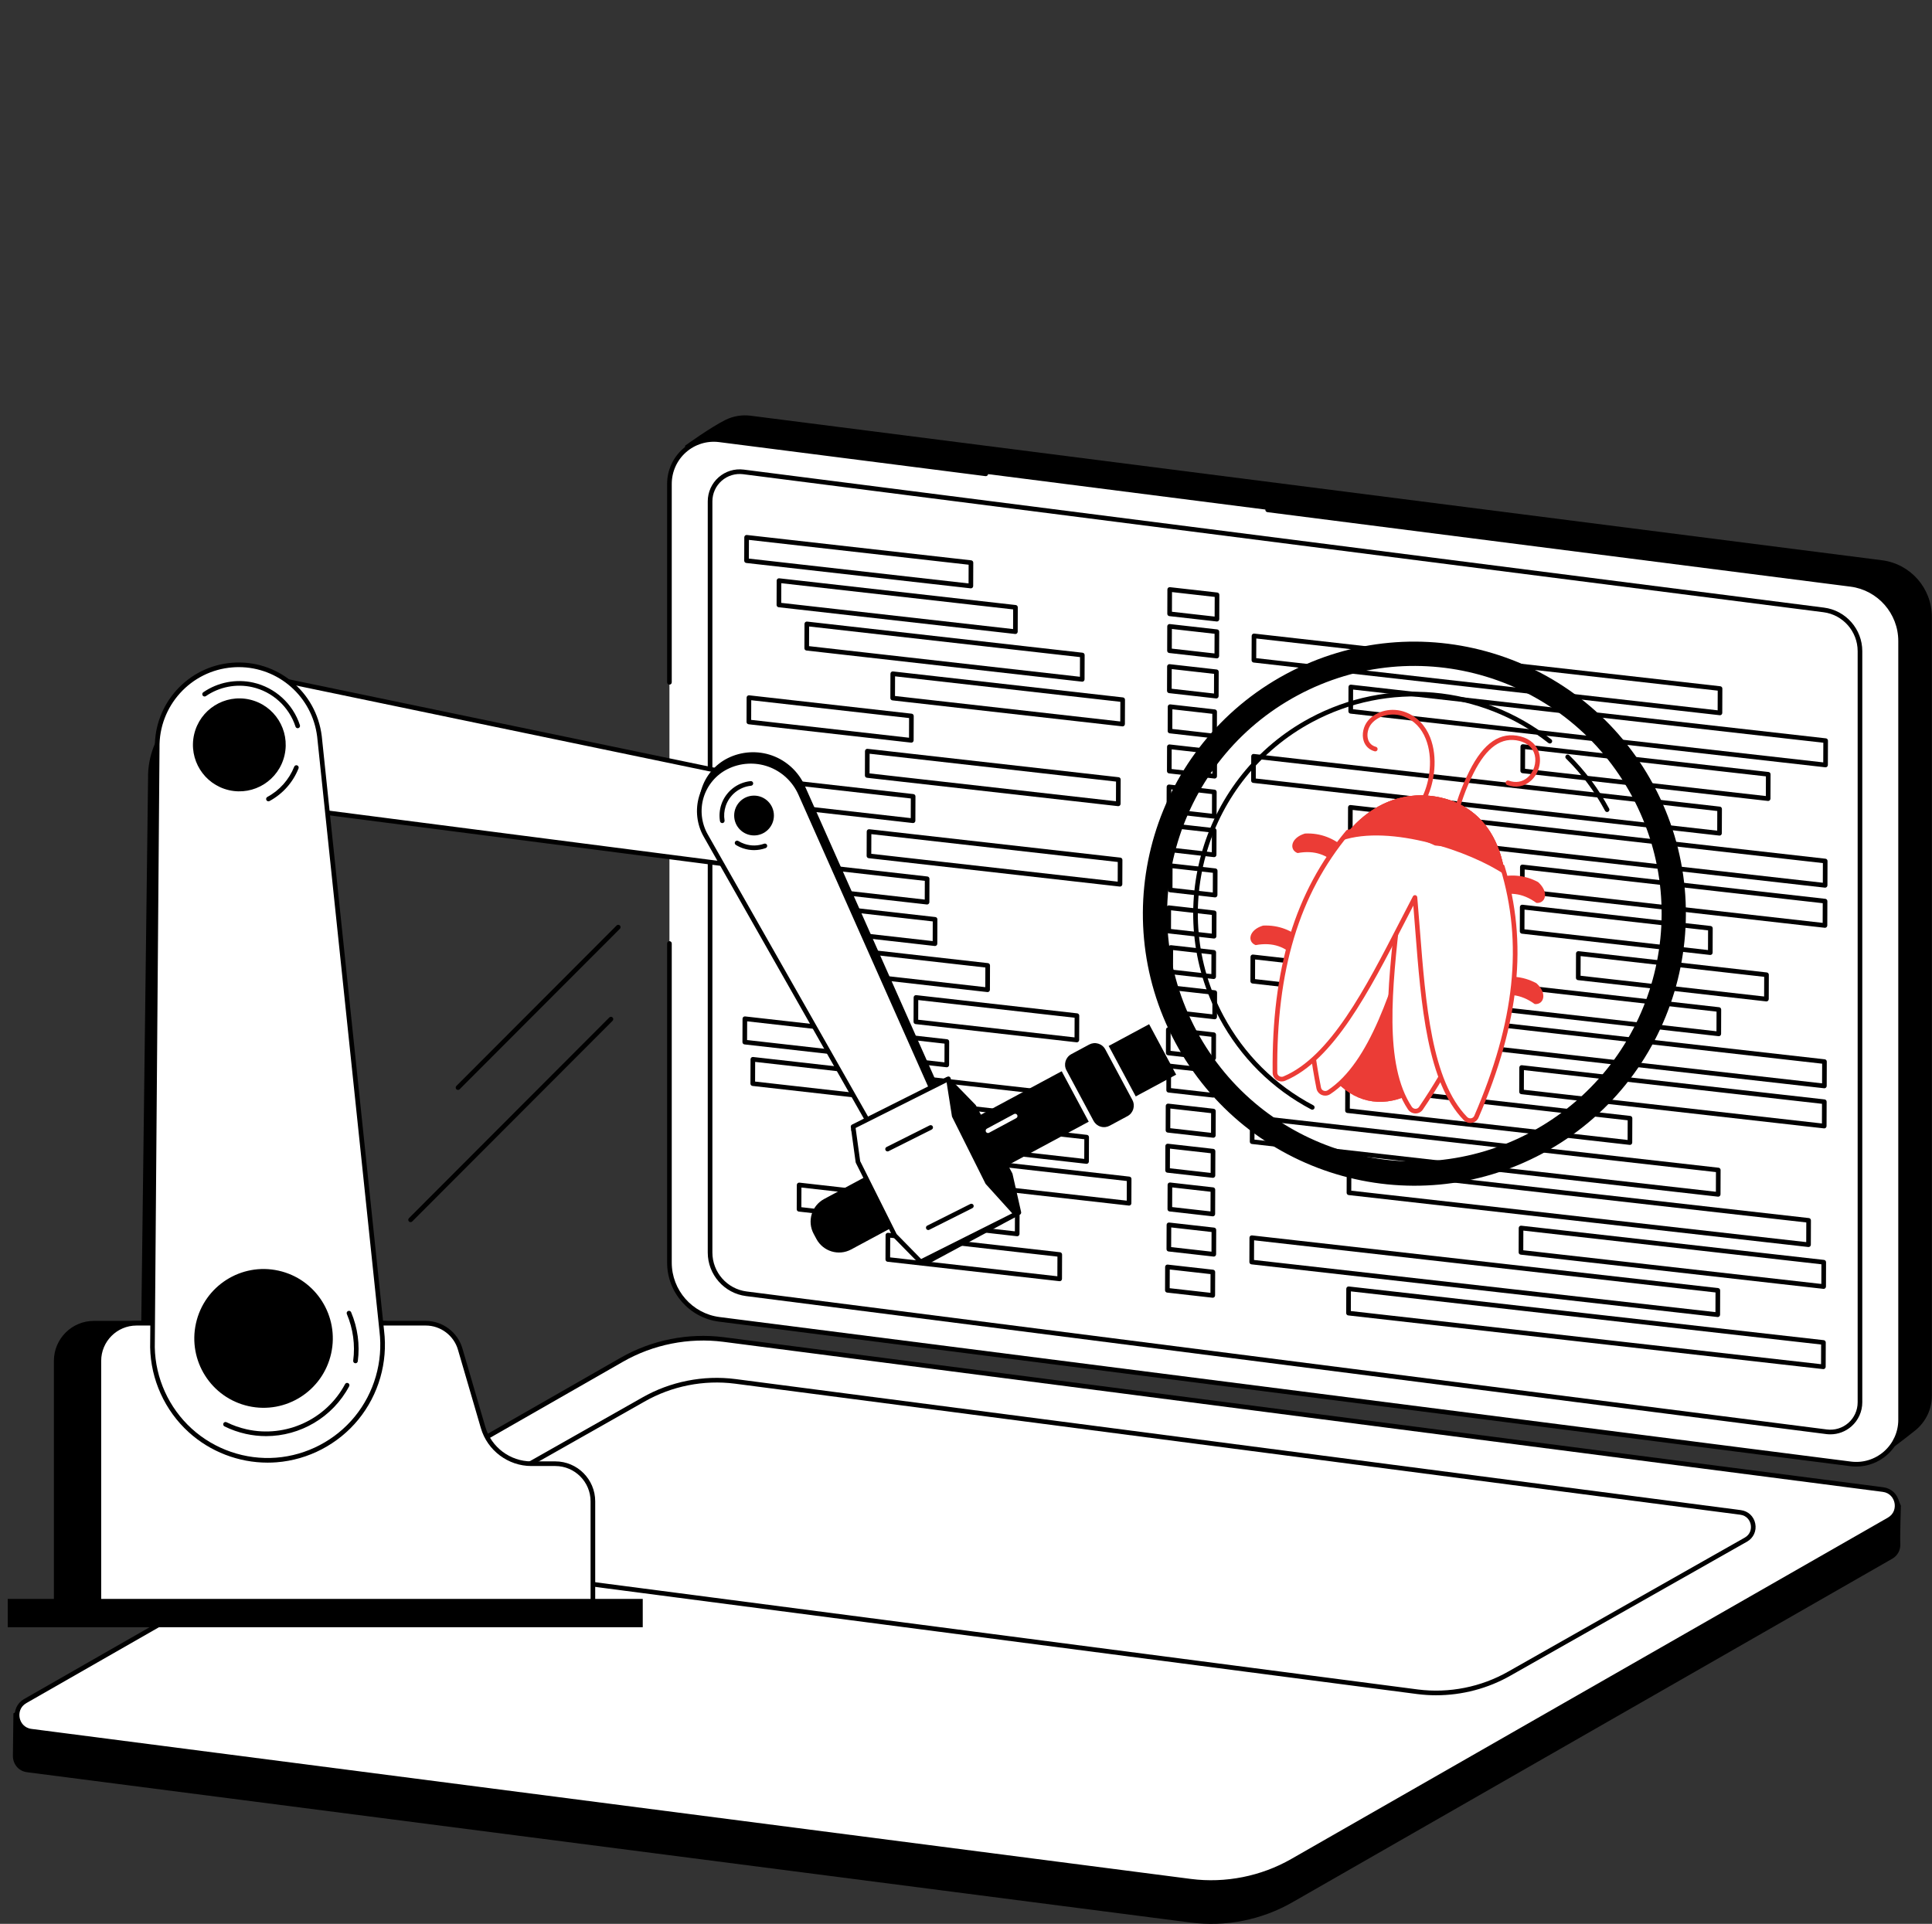 <svg width="245" height="244" viewBox="0 0 245 244" fill="none" xmlns="http://www.w3.org/2000/svg">
<rect x="0" y="0" width="245" height="244" fill="#333333" stroke="none"/>
<g clip-path="url(#clip0_470_2564)">
<path d="M52.065 155.004C51.989 155.004 51.914 154.976 51.857 154.918C51.742 154.803 51.742 154.617 51.857 154.502L77.268 129.047C77.383 128.932 77.569 128.932 77.684 129.047C77.799 129.162 77.799 129.349 77.684 129.464L52.273 154.918C52.215 154.976 52.14 155.004 52.065 155.004H52.065Z" fill="black"/>
<path d="M58.081 138.236C58.006 138.236 57.931 138.207 57.873 138.149C57.759 138.034 57.759 137.848 57.873 137.733L78.194 117.378C78.309 117.262 78.495 117.262 78.61 117.378C78.725 117.493 78.725 117.679 78.61 117.794L58.289 138.149C58.232 138.207 58.157 138.236 58.081 138.236H58.081Z" fill="black"/>
<path d="M239.076 184.328L95.176 164.277C91.563 163.816 88.855 160.735 88.855 157.086L86.881 56.523C86.881 56.523 90.162 54.153 92.021 53.245C92.967 52.783 94.056 52.581 95.189 52.726L238.661 71.057C242.274 71.519 244.982 74.6 244.982 78.249V177.021C244.982 178.788 244.176 180.346 242.929 181.374C241.781 182.32 239.076 184.328 239.076 184.328L239.076 184.328Z" fill="black"/>
<path d="M234.684 185.664L91.212 167.332C87.599 166.87 84.892 163.79 84.892 160.14V61.368C84.892 57.974 87.865 55.351 91.226 55.78L234.698 74.112C238.311 74.573 241.018 77.654 241.018 81.303V180.076C241.018 183.47 238.045 186.093 234.684 185.664Z" fill="white"/>
<path d="M231.635 181.592L94.641 164.088C92.014 163.753 90.045 161.512 90.045 158.859V63.584C90.045 61.317 92.031 59.565 94.275 59.851L231.27 77.356C233.897 77.691 235.866 79.931 235.866 82.585V177.86C235.866 180.127 233.88 181.879 231.635 181.592Z" fill="white"/>
<path d="M232.11 181.917C231.94 181.917 231.769 181.906 231.598 181.885L94.604 164.381C91.837 164.027 89.751 161.653 89.751 158.859V63.584C89.751 62.419 90.251 61.309 91.124 60.539C91.997 59.769 93.159 59.412 94.312 59.559L231.307 77.064C234.073 77.417 236.16 79.791 236.16 82.585V177.86C236.16 179.025 235.659 180.135 234.786 180.905C234.043 181.561 233.089 181.917 232.11 181.917L232.11 181.917ZM231.673 181.3C232.657 181.426 233.652 181.121 234.398 180.463C235.144 179.805 235.572 178.856 235.572 177.86V82.585C235.572 80.086 233.706 77.964 231.232 77.648L94.238 60.144C93.252 60.019 92.258 60.323 91.512 60.981C90.766 61.639 90.339 62.588 90.339 63.584V158.859C90.339 161.358 92.204 163.48 94.678 163.796L231.673 181.3Z" fill="black"/>
<path d="M235.395 186.003C235.146 186.003 234.896 185.988 234.647 185.956L91.175 167.624C87.426 167.145 84.598 163.928 84.598 160.14V119.662C84.598 119.499 84.73 119.367 84.892 119.367C85.054 119.367 85.186 119.499 85.186 119.662V160.14C85.186 163.632 87.793 166.598 91.249 167.04L234.721 185.371C236.238 185.566 237.768 185.096 238.917 184.082C240.066 183.069 240.724 181.609 240.724 180.075V81.303C240.724 77.812 238.117 74.846 234.661 74.404L160.717 64.956C160.556 64.935 160.442 64.788 160.462 64.627C160.483 64.465 160.631 64.352 160.791 64.372L234.735 73.82C238.484 74.299 241.312 77.516 241.312 81.303V180.075C241.312 181.778 240.581 183.399 239.305 184.524C238.219 185.483 236.826 186.003 235.395 186.003L235.395 186.003Z" fill="black"/>
<path d="M84.892 86.833C84.73 86.833 84.598 86.701 84.598 86.538V61.368C84.598 59.666 85.329 58.044 86.605 56.919C87.88 55.794 89.576 55.273 91.263 55.488L125.049 59.805C125.21 59.826 125.324 59.973 125.304 60.134C125.283 60.296 125.138 60.411 124.975 60.389L91.189 56.072C89.671 55.878 88.142 56.348 86.993 57.361C85.845 58.375 85.186 59.835 85.186 61.368V86.538C85.186 86.701 85.055 86.833 84.892 86.833H84.892Z" fill="black"/>
<path d="M150.983 243.834L3.428 224.769C2.273 224.62 1.621 223.652 1.636 222.683C1.646 222.014 1.701 217.309 1.701 217.309L79.721 172.621C83.629 170.384 88.687 169.52 93.152 170.093L238.844 188.923C239.721 189.036 240.473 189.606 240.821 190.421L241.055 190.971C241.055 190.971 240.93 194.895 240.981 195.812C241.02 196.529 240.698 197.269 239.949 197.698L163.887 241.27C159.978 243.507 155.448 244.407 150.983 243.834V243.834Z" fill="black"/>
<path d="M150.983 238.597L3.955 219.568C2.004 219.317 1.49 216.724 3.199 215.746L78.852 172.455C82.761 170.218 87.291 169.318 91.757 169.891L238.784 188.92C240.736 189.17 241.249 191.764 239.541 192.742L163.887 236.033C159.978 238.27 155.448 239.17 150.983 238.597Z" fill="white"/>
<path d="M153.582 239.057C152.701 239.057 151.821 239.002 150.946 238.889L3.918 219.86C2.901 219.729 2.116 218.994 1.916 217.987C1.717 216.98 2.163 216 3.053 215.49L78.706 172.199C82.646 169.944 87.294 169.02 91.794 169.598L238.822 188.628C239.838 188.758 240.624 189.493 240.823 190.501C241.023 191.508 240.576 192.488 239.686 192.997L164.033 236.288C160.86 238.104 157.226 239.057 153.582 239.057ZM151.02 238.305C155.395 238.867 159.912 237.968 163.741 235.777L239.395 192.486C240.204 192.023 240.366 191.216 240.247 190.615C240.128 190.015 239.671 189.33 238.747 189.212L91.719 170.182C87.345 169.621 82.827 170.519 78.998 172.71L3.345 216.002C2.535 216.465 2.374 217.272 2.493 217.872C2.612 218.473 3.068 219.157 3.993 219.276L151.02 238.305Z" fill="black"/>
<path d="M179.769 214.567L52.277 197.945C50.514 197.719 50.051 195.377 51.594 194.494L81.571 177.513C85.102 175.493 89.193 174.68 93.226 175.197L220.718 191.819C222.481 192.045 222.944 194.387 221.401 195.27L191.424 212.251C187.893 214.271 183.802 215.084 179.769 214.567Z" fill="white"/>
<path d="M182.116 215.011C181.32 215.011 180.524 214.96 179.732 214.859H179.731L52.239 198.237C51.309 198.118 50.59 197.445 50.408 196.523C50.225 195.601 50.634 194.704 51.448 194.238L81.427 177.257C84.989 175.218 89.193 174.382 93.264 174.905L220.756 191.527C221.686 191.646 222.405 192.319 222.588 193.241C222.77 194.163 222.362 195.06 221.547 195.526L191.569 212.507C188.699 214.149 185.413 215.01 182.116 215.01L182.116 215.011ZM179.807 214.275C183.751 214.78 187.825 213.971 191.278 211.995L221.257 195.014C221.973 194.604 222.117 193.888 222.011 193.355C221.906 192.823 221.501 192.216 220.681 192.111L93.188 175.489C89.244 174.984 85.17 175.793 81.717 177.769L51.739 194.75C51.022 195.16 50.879 195.876 50.984 196.409C51.09 196.941 51.494 197.548 52.315 197.653L179.807 214.275Z" fill="black"/>
<path d="M218.11 90.713C218.099 90.713 218.088 90.712 218.077 90.711L158.976 84.03C158.827 84.013 158.715 83.887 158.715 83.736L158.727 80.65C158.727 80.566 158.763 80.487 158.825 80.431C158.888 80.376 158.969 80.349 159.053 80.359L218.155 87.039C218.303 87.056 218.416 87.183 218.415 87.333L218.404 90.419C218.404 90.503 218.368 90.582 218.306 90.638C218.251 90.686 218.182 90.713 218.11 90.713ZM159.304 83.474L217.817 90.089L217.827 87.595L159.313 80.981L159.304 83.474Z" fill="black"/>
<path d="M231.502 97.317C231.491 97.317 231.48 97.316 231.469 97.315L171.253 90.508C171.104 90.491 170.992 90.365 170.992 90.215L171.004 87.128C171.004 87.044 171.04 86.965 171.102 86.909C171.165 86.854 171.246 86.827 171.331 86.837L231.547 93.644C231.695 93.66 231.808 93.787 231.807 93.937L231.796 97.023C231.796 97.107 231.76 97.187 231.697 97.242C231.643 97.29 231.574 97.317 231.502 97.317ZM171.581 89.953L231.209 96.693L231.219 94.199L171.59 87.459L171.581 89.953Z" fill="black"/>
<path d="M224.223 101.585C224.212 101.585 224.201 101.584 224.19 101.583L193.065 98.064C192.916 98.048 192.804 97.921 192.804 97.771L192.816 94.684C192.816 94.601 192.852 94.521 192.914 94.466C192.977 94.41 193.058 94.384 193.143 94.393L224.267 97.911C224.416 97.928 224.528 98.055 224.528 98.205L224.516 101.291C224.516 101.375 224.48 101.454 224.418 101.51C224.364 101.558 224.294 101.585 224.223 101.585ZM193.393 97.509L223.93 100.961L223.939 98.467L193.402 95.015L193.393 97.509Z" fill="black"/>
<path d="M217.961 131.42C217.95 131.42 217.939 131.42 217.928 131.418L158.827 124.738C158.678 124.721 158.566 124.594 158.566 124.444L158.578 121.358C158.578 121.274 158.614 121.195 158.676 121.139C158.739 121.084 158.82 121.057 158.905 121.066L218.006 127.747C218.155 127.764 218.267 127.89 218.266 128.041L218.255 131.127C218.255 131.211 218.219 131.29 218.157 131.346C218.102 131.394 218.033 131.42 217.961 131.42ZM159.155 124.182L217.669 130.796L217.678 128.303L159.164 121.688L159.155 124.182Z" fill="black"/>
<path d="M231.353 138.025C231.342 138.025 231.331 138.024 231.32 138.023L171.104 131.216C170.955 131.199 170.843 131.073 170.844 130.922L170.855 127.836C170.855 127.752 170.891 127.673 170.953 127.617C171.016 127.562 171.097 127.535 171.182 127.545L231.398 134.351C231.547 134.368 231.659 134.495 231.658 134.645L231.647 137.731C231.647 137.815 231.611 137.895 231.549 137.95C231.494 137.998 231.425 138.025 231.353 138.025ZM171.432 130.661L231.06 137.401L231.07 134.907L171.441 128.167L171.432 130.661Z" fill="black"/>
<path d="M231.334 143.113C231.323 143.113 231.313 143.113 231.301 143.111L192.916 138.772C192.767 138.755 192.655 138.629 192.655 138.479L192.667 135.392C192.667 135.309 192.703 135.229 192.765 135.173C192.828 135.118 192.91 135.092 192.994 135.101L231.379 139.44C231.528 139.457 231.64 139.583 231.64 139.733L231.628 142.82C231.628 142.903 231.592 142.983 231.53 143.039C231.476 143.087 231.406 143.113 231.334 143.113ZM193.244 138.217L231.042 142.489L231.051 139.995L193.253 135.723L193.244 138.217Z" fill="black"/>
<path d="M206.692 145.206C206.681 145.206 206.671 145.205 206.659 145.204L170.845 141.156C170.696 141.139 170.584 141.012 170.584 140.862L170.595 137.776C170.596 137.692 170.632 137.613 170.694 137.557C170.756 137.501 170.839 137.475 170.922 137.484L206.737 141.533C206.886 141.55 206.998 141.676 206.998 141.826L206.986 144.913C206.986 144.996 206.95 145.076 206.888 145.132C206.834 145.18 206.764 145.206 206.692 145.206ZM171.173 140.6L206.4 144.582L206.409 142.088L171.182 138.106L171.173 140.6Z" fill="black"/>
<path d="M218.054 105.978C218.043 105.978 218.032 105.977 218.021 105.976L158.92 99.295C158.771 99.278 158.659 99.152 158.659 99.001L158.671 95.915C158.671 95.832 158.707 95.752 158.769 95.696C158.832 95.641 158.913 95.614 158.998 95.624L218.099 102.305C218.248 102.321 218.36 102.448 218.36 102.598L218.348 105.685C218.348 105.768 218.312 105.848 218.25 105.903C218.195 105.951 218.126 105.978 218.054 105.978ZM159.248 98.74L217.762 105.354L217.771 102.86L159.257 96.246L159.248 98.74Z" fill="black"/>
<path d="M231.446 112.582C231.435 112.582 231.425 112.582 231.413 112.58L171.197 105.774C171.048 105.757 170.936 105.63 170.937 105.48L170.948 102.394C170.948 102.31 170.984 102.23 171.046 102.175C171.109 102.12 171.191 102.093 171.275 102.102L231.491 108.909C231.64 108.926 231.752 109.052 231.751 109.202L231.74 112.289C231.74 112.372 231.704 112.452 231.642 112.508C231.588 112.556 231.518 112.582 231.446 112.582ZM171.525 105.218L231.154 111.958L231.163 109.465L171.535 102.724L171.525 105.218H171.525Z" fill="black"/>
<path d="M216.887 121.118C216.876 121.118 216.865 121.117 216.854 121.116L192.991 118.418C192.842 118.401 192.729 118.275 192.73 118.125L192.741 115.038C192.741 114.955 192.777 114.875 192.84 114.819C192.902 114.764 192.984 114.737 193.068 114.747L216.932 117.444C217.081 117.461 217.193 117.588 217.192 117.738L217.181 120.824C217.181 120.908 217.145 120.988 217.083 121.043C217.028 121.091 216.959 121.118 216.887 121.118ZM193.318 117.863L216.594 120.494L216.604 118L193.328 115.369L193.318 117.863Z" fill="black"/>
<path d="M224.003 127.009C223.992 127.009 223.982 127.008 223.97 127.007L200.107 124.309C199.958 124.293 199.845 124.166 199.846 124.016L199.857 120.93C199.857 120.846 199.893 120.766 199.956 120.711C200.018 120.655 200.099 120.629 200.184 120.638L224.048 123.335C224.196 123.352 224.309 123.479 224.308 123.629L224.297 126.715C224.297 126.799 224.261 126.879 224.199 126.934C224.144 126.982 224.075 127.009 224.003 127.009H224.003ZM200.435 123.754L223.711 126.385L223.72 123.891L200.444 121.26L200.435 123.754Z" fill="black"/>
<path d="M231.428 117.671C231.417 117.671 231.406 117.67 231.395 117.669L193.009 113.33C192.86 113.313 192.748 113.186 192.749 113.036L192.76 109.95C192.76 109.866 192.796 109.787 192.858 109.731C192.921 109.675 193.002 109.648 193.087 109.658L231.472 113.997C231.621 114.014 231.733 114.141 231.733 114.291L231.722 117.377C231.721 117.461 231.685 117.541 231.623 117.596C231.569 117.644 231.499 117.671 231.428 117.671ZM193.337 112.774L231.135 117.047L231.144 114.553L193.346 110.28L193.337 112.774Z" fill="black"/>
<path d="M217.887 151.774C217.876 151.774 217.865 151.774 217.854 151.772L158.753 145.092C158.604 145.075 158.491 144.948 158.492 144.798L158.503 141.711C158.503 141.628 158.539 141.548 158.602 141.493C158.664 141.437 158.746 141.411 158.83 141.42L217.931 148.101C218.08 148.118 218.193 148.244 218.192 148.395L218.181 151.481C218.18 151.564 218.144 151.644 218.082 151.7C218.028 151.748 217.958 151.774 217.887 151.774ZM159.08 144.536L217.594 151.15L217.603 148.656L159.09 142.042L159.08 144.536Z" fill="black"/>
<path d="M229.342 158.159C229.331 158.159 229.32 158.159 229.309 158.157L171.03 151.57C170.881 151.553 170.768 151.426 170.769 151.276L170.78 148.19C170.781 148.106 170.816 148.026 170.879 147.971C170.941 147.915 171.023 147.888 171.107 147.898L229.387 154.486C229.536 154.503 229.648 154.629 229.647 154.78L229.636 157.866C229.636 157.95 229.6 158.029 229.538 158.085C229.483 158.133 229.414 158.159 229.342 158.159ZM171.357 151.014L229.05 157.535L229.059 155.042L171.367 148.52L171.357 151.014Z" fill="black"/>
<path d="M231.26 163.467C231.249 163.467 231.238 163.466 231.227 163.465L192.842 159.126C192.693 159.109 192.58 158.983 192.581 158.833L192.592 155.746C192.592 155.663 192.628 155.583 192.69 155.527C192.753 155.472 192.834 155.445 192.919 155.455L231.304 159.794C231.453 159.81 231.566 159.937 231.565 160.087L231.554 163.174C231.554 163.257 231.518 163.337 231.455 163.392C231.401 163.441 231.332 163.467 231.26 163.467ZM193.169 158.571L230.967 162.843L230.976 160.349L193.179 156.077L193.169 158.571Z" fill="black"/>
<path d="M217.831 167.04C217.82 167.04 217.809 167.039 217.798 167.038L158.697 160.357C158.548 160.34 158.435 160.214 158.436 160.063L158.447 156.977C158.447 156.894 158.483 156.814 158.546 156.758C158.608 156.703 158.69 156.677 158.774 156.686L217.875 163.366C218.024 163.383 218.137 163.51 218.136 163.66L218.125 166.746C218.125 166.83 218.089 166.909 218.026 166.965C217.972 167.013 217.903 167.04 217.831 167.04ZM159.024 159.802L217.538 166.416L217.547 163.922L159.034 157.308L159.024 159.802Z" fill="black"/>
<path d="M231.223 173.644C231.212 173.644 231.201 173.643 231.19 173.642L170.974 166.835C170.825 166.818 170.712 166.692 170.713 166.542L170.724 163.455C170.725 163.372 170.761 163.292 170.823 163.236C170.885 163.181 170.967 163.155 171.051 163.164L231.267 169.971C231.416 169.987 231.528 170.114 231.528 170.264L231.517 173.351C231.516 173.434 231.48 173.514 231.418 173.57C231.364 173.618 231.294 173.644 231.223 173.644ZM171.302 166.28L230.93 173.02L230.939 170.526L171.311 163.786L171.302 166.28Z" fill="black"/>
<path d="M153.959 119.034C153.948 119.034 153.937 119.034 153.926 119.032L148.169 118.382C148.02 118.365 147.907 118.238 147.908 118.088L147.919 115.123C147.919 115.039 147.955 114.96 148.017 114.904C148.08 114.849 148.162 114.822 148.246 114.831L154.003 115.482C154.152 115.499 154.265 115.626 154.264 115.776L154.253 118.741C154.253 118.825 154.217 118.904 154.155 118.96C154.1 119.008 154.031 119.034 153.959 119.034V119.034ZM148.497 117.826L153.667 118.41L153.675 116.038L148.505 115.453L148.497 117.826Z" fill="black"/>
<path d="M154.305 83.501C154.294 83.501 154.283 83.5 154.272 83.499L148.272 82.821C148.123 82.804 148.01 82.677 148.011 82.527L148.022 79.441C148.022 79.357 148.058 79.277 148.121 79.222C148.183 79.166 148.265 79.14 148.349 79.149L154.349 79.827C154.498 79.844 154.611 79.971 154.61 80.121L154.599 83.207C154.599 83.291 154.563 83.371 154.501 83.426C154.446 83.474 154.377 83.501 154.305 83.501ZM148.599 82.265L154.012 82.877L154.022 80.383L148.609 79.771L148.599 82.265Z" fill="black"/>
<path d="M154.322 78.823C154.311 78.823 154.3 78.823 154.289 78.822L148.289 78.143C148.14 78.126 148.027 78 148.028 77.85L148.039 74.763C148.039 74.68 148.075 74.6 148.137 74.544C148.2 74.489 148.281 74.463 148.366 74.472L154.367 75.15C154.515 75.167 154.628 75.293 154.627 75.444L154.616 78.53C154.616 78.614 154.58 78.693 154.518 78.749C154.463 78.797 154.394 78.823 154.322 78.823ZM148.616 77.588L154.029 78.2L154.039 75.706L148.625 75.094L148.616 77.588Z" fill="black"/>
<path d="M154.241 88.584C154.23 88.584 154.219 88.583 154.208 88.582L148.253 87.909C148.104 87.892 147.992 87.766 147.992 87.615L148.004 84.529C148.004 84.445 148.04 84.366 148.102 84.31C148.165 84.255 148.246 84.228 148.331 84.237L154.285 84.911C154.434 84.927 154.546 85.054 154.546 85.204L154.535 88.29C154.534 88.374 154.498 88.454 154.436 88.509C154.382 88.558 154.312 88.584 154.241 88.584ZM148.581 87.353L153.948 87.96L153.957 85.466L148.59 84.859L148.581 87.353Z" fill="black"/>
<path d="M154.02 93.65C154.009 93.65 153.998 93.649 153.987 93.648L148.335 93.009C148.186 92.992 148.074 92.865 148.074 92.715L148.086 89.629C148.086 89.545 148.122 89.466 148.184 89.41C148.247 89.355 148.328 89.328 148.413 89.337L154.064 89.976C154.213 89.993 154.326 90.12 154.325 90.27L154.314 93.356C154.314 93.44 154.278 93.519 154.215 93.575C154.161 93.623 154.092 93.65 154.02 93.65ZM148.663 92.453L153.727 93.026L153.736 90.532L148.672 89.959L148.663 92.453Z" fill="black"/>
<path d="M154.032 98.742C154.021 98.742 154.01 98.741 153.999 98.74L148.246 98.089C148.097 98.073 147.985 97.946 147.985 97.796L147.997 94.71C147.997 94.626 148.033 94.546 148.095 94.491C148.158 94.435 148.239 94.409 148.324 94.418L154.076 95.068C154.225 95.085 154.338 95.212 154.337 95.362L154.326 98.448C154.326 98.532 154.29 98.612 154.227 98.667C154.173 98.715 154.104 98.742 154.032 98.742ZM148.574 97.534L153.739 98.118L153.748 95.624L148.583 95.04L148.574 97.534Z" fill="black"/>
<path d="M153.983 103.827C153.972 103.827 153.961 103.826 153.95 103.825L148.197 103.174C148.048 103.158 147.936 103.031 147.936 102.881L147.947 99.794C147.948 99.711 147.984 99.631 148.046 99.576C148.108 99.52 148.19 99.493 148.274 99.503L154.027 100.153C154.176 100.17 154.289 100.296 154.288 100.447L154.277 103.533C154.276 103.617 154.241 103.696 154.178 103.752C154.124 103.8 154.054 103.827 153.983 103.827ZM148.525 102.619L153.69 103.203L153.699 100.709L148.534 100.125L148.525 102.619Z" fill="black"/>
<path d="M154.09 113.816C154.079 113.816 154.068 113.815 154.057 113.814L148.356 113.169C148.207 113.152 148.095 113.026 148.095 112.876L148.107 109.789C148.107 109.706 148.143 109.626 148.205 109.57C148.268 109.515 148.349 109.488 148.434 109.498L154.135 110.142C154.284 110.159 154.396 110.286 154.396 110.436L154.384 113.522C154.384 113.606 154.348 113.685 154.286 113.741C154.231 113.789 154.162 113.816 154.09 113.816ZM148.684 112.614L153.797 113.192L153.807 110.698L148.693 110.12L148.684 112.614Z" fill="black"/>
<path d="M153.965 108.711C153.954 108.711 153.943 108.71 153.932 108.709L148.482 108.093C148.333 108.076 148.221 107.949 148.221 107.799L148.233 104.713C148.233 104.629 148.269 104.55 148.331 104.494C148.394 104.439 148.475 104.412 148.56 104.421L154.009 105.037C154.158 105.054 154.271 105.181 154.27 105.331L154.259 108.417C154.259 108.501 154.223 108.581 154.16 108.636C154.106 108.684 154.037 108.711 153.965 108.711L153.965 108.711ZM148.81 107.537L153.672 108.087L153.682 105.593L148.819 105.043L148.81 107.537Z" fill="black"/>
<path d="M153.903 134.491C153.892 134.491 153.881 134.49 153.87 134.489L148.112 133.838C147.963 133.822 147.851 133.695 147.851 133.545L147.862 130.58C147.863 130.496 147.898 130.416 147.961 130.361C148.023 130.306 148.105 130.279 148.189 130.288L153.947 130.939C154.096 130.956 154.208 131.082 154.207 131.233L154.197 134.198C154.196 134.281 154.16 134.361 154.098 134.416C154.044 134.465 153.974 134.491 153.903 134.491ZM148.44 133.283L153.61 133.867L153.619 131.494L148.449 130.91L148.44 133.283Z" fill="black"/>
<path d="M154.033 129.272C154.023 129.272 154.012 129.271 154.001 129.27L148.3 128.626C148.151 128.609 148.038 128.482 148.039 128.332L148.05 125.246C148.05 125.162 148.086 125.082 148.148 125.027C148.211 124.972 148.293 124.945 148.377 124.954L154.078 125.599C154.227 125.615 154.34 125.742 154.339 125.892L154.328 128.979C154.327 129.062 154.291 129.142 154.229 129.197C154.175 129.246 154.105 129.272 154.034 129.272L154.033 129.272ZM148.627 128.07L153.741 128.648L153.75 126.154L148.636 125.576L148.627 128.07Z" fill="black"/>
<path d="M153.908 124.167C153.897 124.167 153.886 124.167 153.875 124.165L148.425 123.55C148.276 123.533 148.164 123.406 148.165 123.256L148.176 120.17C148.176 120.086 148.212 120.006 148.274 119.951C148.337 119.895 148.418 119.868 148.503 119.878L153.953 120.494C154.102 120.511 154.214 120.637 154.214 120.788L154.202 123.874C154.202 123.958 154.166 124.037 154.104 124.093C154.049 124.141 153.98 124.167 153.908 124.167ZM148.753 122.994L153.615 123.543L153.625 121.05L148.763 120.5L148.753 122.994Z" fill="black"/>
<path d="M153.792 164.591C153.782 164.591 153.771 164.59 153.759 164.589L148.002 163.938C147.853 163.921 147.741 163.795 147.741 163.644L147.752 160.679C147.752 160.596 147.788 160.516 147.851 160.46C147.913 160.405 147.995 160.378 148.079 160.388L153.836 161.039C153.985 161.056 154.098 161.182 154.097 161.332L154.086 164.298C154.086 164.381 154.05 164.461 153.988 164.516C153.934 164.564 153.864 164.591 153.792 164.591ZM148.33 163.382L153.5 163.967L153.509 161.594L148.339 161.01L148.33 163.382Z" fill="black"/>
<path d="M153.853 139.206C153.842 139.206 153.831 139.205 153.82 139.204L148.168 138.565C148.019 138.548 147.907 138.422 147.907 138.271L147.919 135.185C147.919 135.102 147.955 135.022 148.017 134.966C148.08 134.911 148.162 134.884 148.246 134.894L153.897 135.532C154.046 135.549 154.159 135.676 154.158 135.826L154.147 138.912C154.147 138.996 154.111 139.076 154.049 139.131C153.994 139.18 153.925 139.206 153.853 139.206ZM148.496 138.009L153.561 138.582L153.57 136.088L148.506 135.516L148.496 138.009Z" fill="black"/>
<path d="M153.865 144.298C153.854 144.298 153.843 144.297 153.832 144.296L148.079 143.645C147.931 143.629 147.818 143.502 147.819 143.352L147.83 140.266C147.83 140.182 147.866 140.102 147.928 140.047C147.991 139.991 148.072 139.965 148.157 139.974L153.909 140.624C154.058 140.641 154.171 140.768 154.17 140.918L154.159 144.004C154.159 144.088 154.123 144.167 154.061 144.223C154.006 144.271 153.937 144.298 153.865 144.298ZM148.407 143.09L153.572 143.674L153.581 141.18L148.416 140.596L148.407 143.09Z" fill="black"/>
<path d="M153.816 149.383C153.805 149.383 153.794 149.382 153.783 149.381L148.03 148.731C147.881 148.714 147.769 148.587 147.77 148.437L147.781 145.351C147.781 145.267 147.817 145.188 147.879 145.132C147.942 145.076 148.023 145.05 148.108 145.059L153.86 145.71C154.009 145.726 154.122 145.853 154.121 146.003L154.11 149.089C154.11 149.173 154.074 149.253 154.011 149.308C153.957 149.356 153.888 149.383 153.816 149.383ZM148.358 148.175L153.523 148.759L153.532 146.265L148.367 145.681L148.358 148.175Z" fill="black"/>
<path d="M153.923 159.372C153.912 159.372 153.901 159.371 153.89 159.37L148.189 158.725C148.04 158.708 147.928 158.582 147.928 158.432L147.94 155.345C147.94 155.262 147.976 155.182 148.038 155.126C148.101 155.071 148.182 155.044 148.267 155.054L153.968 155.698C154.117 155.715 154.229 155.842 154.229 155.992L154.217 159.078C154.217 159.162 154.181 159.242 154.119 159.297C154.064 159.345 153.995 159.372 153.923 159.372ZM148.517 158.17L153.631 158.748L153.64 156.254L148.526 155.676L148.517 158.17Z" fill="black"/>
<path d="M153.798 154.267C153.787 154.267 153.776 154.266 153.765 154.265L148.315 153.649C148.166 153.632 148.054 153.506 148.054 153.355L148.066 150.269C148.066 150.185 148.102 150.106 148.164 150.05C148.227 149.995 148.308 149.968 148.393 149.978L153.842 150.594C153.991 150.61 154.104 150.737 154.103 150.887L154.092 153.974C154.092 154.057 154.056 154.137 153.993 154.192C153.939 154.241 153.87 154.267 153.798 154.267ZM148.643 153.093L153.505 153.643L153.515 151.149L148.652 150.599L148.643 153.093Z" fill="black"/>
<path d="M123.117 74.62C123.106 74.62 123.095 74.619 123.084 74.618L94.635 71.402C94.486 71.385 94.374 71.258 94.374 71.108L94.385 68.143C94.385 68.059 94.421 67.98 94.484 67.924C94.546 67.869 94.629 67.842 94.712 67.852L123.162 71.067C123.31 71.084 123.423 71.211 123.422 71.361L123.411 74.326C123.411 74.41 123.375 74.49 123.313 74.545C123.259 74.593 123.189 74.62 123.117 74.62L123.117 74.62ZM94.963 70.846L122.825 73.996L122.833 71.623L94.972 68.474L94.963 70.846Z" fill="black"/>
<path d="M128.762 80.409C128.751 80.409 128.74 80.408 128.729 80.407L98.741 77.017C98.592 77 98.48 76.874 98.48 76.724L98.491 73.637C98.492 73.554 98.528 73.474 98.59 73.418C98.652 73.363 98.735 73.336 98.818 73.346L128.807 76.736C128.956 76.752 129.068 76.879 129.068 77.029L129.056 80.116C129.056 80.199 129.02 80.279 128.958 80.334C128.903 80.383 128.834 80.409 128.762 80.409V80.409ZM99.069 76.462L128.47 79.785L128.479 77.291L99.078 73.968L99.069 76.462Z" fill="black"/>
<path d="M137.24 86.458C137.229 86.458 137.218 86.457 137.207 86.456L102.268 82.506C102.119 82.49 102.007 82.363 102.008 82.213L102.019 79.126C102.019 79.043 102.055 78.963 102.117 78.907C102.18 78.852 102.263 78.826 102.346 78.835L137.284 82.784C137.433 82.801 137.545 82.928 137.545 83.078L137.534 86.164C137.533 86.248 137.497 86.328 137.435 86.383C137.381 86.431 137.311 86.458 137.24 86.458ZM102.596 81.951L136.947 85.834L136.956 83.34L102.605 79.457L102.596 81.951V81.951Z" fill="black"/>
<path d="M142.357 92.127C142.346 92.127 142.335 92.126 142.324 92.125L113.168 88.829C113.019 88.812 112.907 88.686 112.907 88.535L112.919 85.449C112.919 85.365 112.955 85.286 113.017 85.23C113.08 85.175 113.163 85.148 113.246 85.158L142.402 88.453C142.55 88.47 142.663 88.597 142.662 88.747L142.651 91.833C142.651 91.917 142.615 91.997 142.552 92.052C142.498 92.1 142.429 92.127 142.357 92.127ZM113.496 88.273L142.064 91.503L142.074 89.009L113.505 85.78L113.496 88.273H113.496Z" fill="black"/>
<path d="M117.562 114.716C117.551 114.716 117.54 114.715 117.529 114.714L94.486 112.109C94.337 112.093 94.224 111.966 94.225 111.816L94.236 108.851C94.236 108.767 94.272 108.687 94.335 108.632C94.397 108.576 94.48 108.55 94.563 108.559L117.606 111.164C117.755 111.181 117.868 111.307 117.867 111.458L117.856 114.423C117.856 114.506 117.82 114.586 117.757 114.642C117.703 114.69 117.634 114.716 117.562 114.716ZM94.814 111.554L117.269 114.092L117.278 111.719L94.823 109.181L94.814 111.554Z" fill="black"/>
<path d="M118.567 119.981C118.556 119.981 118.545 119.98 118.534 119.979L101.683 118.074C101.535 118.058 101.422 117.931 101.423 117.781L101.434 114.695C101.434 114.611 101.47 114.531 101.532 114.476C101.595 114.42 101.678 114.394 101.761 114.403L118.612 116.308C118.761 116.325 118.873 116.451 118.872 116.601L118.861 119.688C118.861 119.771 118.825 119.851 118.763 119.907C118.709 119.955 118.639 119.981 118.567 119.981ZM102.011 117.519L118.275 119.357L118.284 116.863L102.02 115.025L102.011 117.519Z" fill="black"/>
<path d="M125.239 125.826C125.228 125.826 125.217 125.825 125.206 125.824L109.075 124C108.926 123.983 108.813 123.857 108.814 123.707L108.825 120.62C108.825 120.537 108.861 120.457 108.924 120.401C108.986 120.346 109.069 120.319 109.152 120.329L125.283 122.152C125.432 122.169 125.545 122.296 125.544 122.446L125.533 125.532C125.533 125.616 125.497 125.696 125.434 125.751C125.38 125.799 125.311 125.826 125.239 125.826L125.239 125.826ZM109.403 123.445L124.946 125.202L124.955 122.708L109.412 120.951L109.403 123.445Z" fill="black"/>
<path d="M136.557 132.196C136.546 132.196 136.535 132.195 136.524 132.194L116.11 129.886C115.962 129.869 115.849 129.743 115.85 129.592L115.861 126.506C115.861 126.423 115.897 126.343 115.959 126.287C116.022 126.232 116.105 126.205 116.188 126.215L136.601 128.522C136.75 128.539 136.863 128.665 136.862 128.816L136.851 131.902C136.851 131.986 136.815 132.065 136.752 132.121C136.698 132.169 136.629 132.196 136.557 132.196ZM116.438 129.331L136.264 131.572L136.273 129.078L116.447 126.837L116.438 129.331H116.438Z" fill="black"/>
<path d="M115.566 94.189C115.555 94.189 115.544 94.188 115.533 94.187L94.93 91.858C94.781 91.841 94.668 91.715 94.669 91.564L94.68 88.478C94.68 88.395 94.716 88.315 94.778 88.259C94.841 88.204 94.924 88.177 95.007 88.187L115.61 90.516C115.759 90.532 115.872 90.659 115.871 90.809L115.86 93.896C115.859 93.979 115.823 94.059 115.761 94.114C115.707 94.163 115.637 94.189 115.566 94.189V94.189ZM95.257 91.303L115.273 93.565L115.282 91.071L95.266 88.809L95.257 91.303Z" fill="black"/>
<path d="M141.809 102.246C141.798 102.246 141.787 102.245 141.776 102.244L109.941 98.645C109.792 98.629 109.679 98.502 109.68 98.352L109.691 95.265C109.692 95.182 109.727 95.102 109.79 95.046C109.852 94.991 109.935 94.964 110.018 94.974L141.854 98.573C142.003 98.589 142.115 98.716 142.114 98.866L142.103 101.952C142.103 102.036 142.067 102.116 142.005 102.171C141.95 102.219 141.881 102.246 141.809 102.246ZM110.269 98.09L141.516 101.622L141.526 99.128L110.278 95.596L110.269 98.09Z" fill="black"/>
<path d="M115.786 104.387C115.775 104.387 115.764 104.386 115.753 104.385L95.15 102.056C95.001 102.039 94.888 101.913 94.889 101.762L94.9 98.676C94.9 98.592 94.936 98.513 94.999 98.457C95.061 98.402 95.144 98.375 95.227 98.385L115.83 100.713C115.979 100.73 116.092 100.857 116.091 101.007L116.08 104.093C116.08 104.177 116.044 104.257 115.981 104.312C115.927 104.36 115.858 104.387 115.786 104.387L115.786 104.387ZM95.478 101.5L115.493 103.763L115.502 101.269L95.487 99.006L95.478 101.5Z" fill="black"/>
<path d="M142.029 112.444C142.018 112.444 142.008 112.443 141.996 112.442L110.161 108.843C110.012 108.827 109.899 108.7 109.9 108.55L109.911 105.463C109.912 105.38 109.948 105.3 110.01 105.245C110.072 105.189 110.155 105.162 110.238 105.172L142.074 108.771C142.223 108.788 142.335 108.914 142.335 109.064L142.323 112.151C142.323 112.234 142.287 112.314 142.225 112.37C142.171 112.418 142.101 112.444 142.029 112.444ZM110.489 108.288L141.737 111.82L141.746 109.326L110.498 105.794L110.489 108.288Z" fill="black"/>
<path d="M120.062 135.361C120.051 135.361 120.04 135.36 120.029 135.359L94.412 132.463C94.263 132.447 94.15 132.32 94.151 132.17L94.162 129.205C94.162 129.121 94.198 129.041 94.26 128.986C94.322 128.93 94.406 128.904 94.489 128.913L120.106 131.809C120.255 131.826 120.367 131.952 120.367 132.103L120.356 135.068C120.356 135.151 120.32 135.231 120.257 135.287C120.203 135.335 120.134 135.361 120.062 135.361ZM94.739 131.908L119.769 134.737L119.778 132.364L94.748 129.535L94.739 131.908Z" fill="black"/>
<path d="M137.292 142.46C137.281 142.46 137.27 142.459 137.259 142.458L95.426 137.729C95.277 137.712 95.165 137.586 95.165 137.435L95.177 134.349C95.177 134.266 95.213 134.186 95.275 134.13C95.338 134.075 95.421 134.049 95.504 134.058L137.336 138.787C137.485 138.803 137.598 138.93 137.597 139.08L137.586 142.167C137.586 142.25 137.55 142.33 137.488 142.385C137.433 142.434 137.364 142.46 137.292 142.46ZM95.754 137.174L136.999 141.836L137.009 139.342L95.763 134.68L95.754 137.174Z" fill="black"/>
<path d="M137.788 147.607C137.777 147.607 137.766 147.606 137.755 147.605L113.739 144.89C113.59 144.873 113.477 144.747 113.478 144.596L113.489 141.51C113.489 141.426 113.525 141.347 113.588 141.291C113.65 141.236 113.733 141.209 113.816 141.219L137.833 143.933C137.982 143.95 138.094 144.077 138.094 144.227L138.082 147.313C138.082 147.397 138.046 147.477 137.984 147.532C137.929 147.58 137.86 147.607 137.788 147.607ZM114.067 144.334L137.495 146.983L137.505 144.489L114.076 141.84L114.066 144.334H114.067Z" fill="black"/>
<path d="M128.992 156.793C128.981 156.793 128.97 156.793 128.959 156.791L101.295 153.664C101.146 153.648 101.034 153.521 101.034 153.371L101.046 150.284C101.046 150.201 101.082 150.121 101.144 150.066C101.207 150.01 101.29 149.983 101.373 149.993L129.036 153.12C129.185 153.137 129.298 153.263 129.297 153.414L129.286 156.5C129.286 156.584 129.25 156.663 129.188 156.719C129.133 156.767 129.064 156.793 128.992 156.793ZM101.623 153.109L128.699 156.169L128.708 153.676L101.632 150.615L101.623 153.109Z" fill="black"/>
<path d="M143.178 152.904C143.167 152.904 143.156 152.903 143.145 152.902L120.109 150.298C119.96 150.281 119.848 150.154 119.848 150.004L119.86 146.918C119.86 146.834 119.896 146.755 119.958 146.699C120.021 146.644 120.104 146.617 120.187 146.626L143.222 149.23C143.371 149.247 143.484 149.374 143.483 149.524L143.472 152.61C143.471 152.694 143.435 152.774 143.373 152.829C143.319 152.877 143.249 152.904 143.178 152.904ZM120.437 149.742L142.885 152.28L142.894 149.786L120.446 147.248L120.437 149.742Z" fill="black"/>
<path d="M134.379 162.493C134.368 162.493 134.357 162.492 134.346 162.491L112.551 160.027C112.402 160.01 112.29 159.884 112.29 159.733L112.302 156.647C112.302 156.564 112.338 156.484 112.4 156.428C112.462 156.373 112.545 156.347 112.629 156.356L134.423 158.82C134.572 158.836 134.685 158.963 134.684 159.113L134.673 162.199C134.673 162.283 134.637 162.363 134.575 162.418C134.52 162.466 134.451 162.493 134.379 162.493ZM112.879 159.472L134.086 161.869L134.096 159.375L112.888 156.978L112.879 159.472Z" fill="black"/>
<path d="M47.197 172.913C47.683 176.878 46.529 180.87 44.003 183.962C41.478 187.053 37.8 188.975 33.825 189.281C29.823 189.588 25.87 188.23 22.898 185.526C19.927 182.822 18.198 179.011 18.118 174.989L19.068 98.763C18.959 93.275 23.145 88.656 28.606 88.236C34.111 87.813 38.974 91.802 39.647 97.293L47.197 172.913H47.197Z" fill="black"/>
<path d="M32.722 189.617C29.041 189.617 25.441 188.237 22.701 185.744C19.682 182.998 17.905 179.08 17.824 174.995L18.775 98.759C18.663 93.129 22.972 88.374 28.584 87.942C34.26 87.507 39.245 91.598 39.939 97.257L47.489 172.88C47.981 176.904 46.794 181.011 44.231 184.148C41.667 187.286 37.883 189.264 33.847 189.574C33.472 189.603 33.097 189.617 32.722 189.617ZM29.41 88.499C29.152 88.499 28.891 88.509 28.629 88.529C23.327 88.937 19.257 93.429 19.362 98.757L18.412 174.993C18.489 178.907 20.197 182.67 23.096 185.308C25.995 187.946 29.901 189.287 33.803 188.987C37.678 188.689 41.313 186.789 43.776 183.775C46.239 180.761 47.379 176.815 46.905 172.949C46.905 172.946 46.905 172.944 46.904 172.942L39.355 97.323C38.732 92.244 34.44 88.499 29.411 88.499L29.41 88.499Z" fill="black"/>
<path d="M61.965 185.641C59.137 185.641 56.648 183.772 55.853 181.053L52.943 171.093C52.377 169.155 50.603 167.823 48.587 167.823H11.896C9.263 167.823 7.128 169.962 7.128 172.6V205.504H69.775V190.418C69.775 187.78 67.641 185.641 65.007 185.641H61.965L61.965 185.641Z" fill="black"/>
<path d="M69.775 205.798H7.128C6.965 205.798 6.834 205.666 6.834 205.504V172.6C6.834 169.804 9.105 167.529 11.896 167.529H48.587C50.719 167.529 52.626 168.96 53.225 171.01L56.135 180.971C56.888 183.547 59.285 185.346 61.965 185.346H65.007C67.798 185.346 70.069 187.621 70.069 190.418V205.504C70.069 205.666 69.938 205.798 69.775 205.798ZM7.421 205.209H69.481V190.418C69.481 187.946 67.474 185.935 65.007 185.935H61.965C59.026 185.935 56.397 183.962 55.571 181.136L52.66 171.175C52.135 169.375 50.459 168.118 48.587 168.118H11.896C9.429 168.118 7.421 170.129 7.421 172.6V205.209Z" fill="black"/>
<path d="M67.376 185.641C64.548 185.641 62.058 183.772 61.264 181.053L58.354 171.093C57.788 169.155 56.014 167.823 53.998 167.823H17.307C14.673 167.823 12.538 169.962 12.538 172.6V205.504H75.186V190.418C75.186 187.78 73.051 185.641 70.417 185.641L67.376 185.641Z" fill="white"/>
<path d="M75.186 205.798H12.538C12.376 205.798 12.244 205.666 12.244 205.504V172.6C12.244 169.804 14.515 167.529 17.307 167.529H53.998C56.13 167.529 58.037 168.96 58.636 171.01L61.546 180.971C62.299 183.547 64.696 185.346 67.376 185.346H70.417C73.209 185.346 75.48 187.621 75.48 190.418V205.504C75.48 205.666 75.348 205.798 75.186 205.798ZM12.832 205.209H74.892V190.418C74.892 187.946 72.885 185.935 70.417 185.935H67.376C64.437 185.935 61.807 183.962 60.982 181.136L58.072 171.175C57.545 169.375 55.87 168.118 53.998 168.118H17.307C14.84 168.118 12.832 170.129 12.832 172.6V205.209Z" fill="black"/>
<path d="M70.221 193.613C71.652 193.613 72.812 192.451 72.812 191.017C72.812 189.584 71.652 188.421 70.221 188.421C68.79 188.421 67.629 189.584 67.629 191.017C67.629 192.451 68.79 193.613 70.221 193.613Z" fill="white"/>
<path d="M81.508 202.786H0.981V206.384H81.508V202.786Z" fill="black"/>
<path d="M96.732 98.939C100.11 99.641 102.387 102.501 101.91 105.444C101.429 108.415 98.316 110.413 94.862 109.967L30.019 101.6C24.985 100.951 21.272 96.95 21.644 92.576C21.84 90.271 23.163 88.194 25.281 86.87C27.398 85.546 30.107 85.099 32.726 85.643L96.732 98.939Z" fill="white"/>
<path d="M95.834 110.325C95.502 110.325 95.165 110.303 94.824 110.259L29.982 101.892C24.754 101.218 20.963 97.114 21.351 92.551C21.555 90.155 22.931 87.993 25.125 86.62C27.304 85.257 30.096 84.796 32.786 85.355L96.792 98.651C100.327 99.385 102.703 102.39 102.201 105.491C101.74 108.338 99.036 110.325 95.834 110.325ZM30.529 85.711C28.697 85.711 26.915 86.195 25.436 87.12C23.401 88.393 22.125 90.391 21.937 92.601C21.575 96.849 25.142 100.674 30.057 101.308L94.899 109.675C98.208 110.102 101.163 108.223 101.62 105.397C102.072 102.608 99.899 99.897 96.673 99.227L32.666 85.931C31.956 85.784 31.239 85.711 30.529 85.711Z" fill="black"/>
<path d="M48.413 168.801C48.899 172.767 47.745 176.759 45.22 179.851C42.694 182.942 39.017 184.864 35.041 185.169C31.039 185.477 27.087 184.119 24.115 181.415C21.143 178.711 19.414 174.9 19.334 170.878L19.934 94.875C19.825 89.387 24.011 84.768 29.472 84.348C34.977 83.925 39.84 87.915 40.513 93.406L48.413 168.802L48.413 168.801Z" fill="white"/>
<path d="M33.939 185.506C30.257 185.506 26.657 184.126 23.917 181.633C20.899 178.887 19.121 174.969 19.04 170.884L19.64 94.873C19.529 89.241 23.837 84.486 29.45 84.055C35.126 83.619 40.111 87.71 40.804 93.37L48.705 168.768C49.198 172.792 48.01 176.9 45.447 180.037C42.884 183.175 39.099 185.153 35.064 185.463C34.689 185.492 34.313 185.506 33.939 185.506ZM30.276 84.612C30.017 84.612 29.757 84.621 29.495 84.642C24.193 85.049 20.122 89.541 20.228 94.869L19.628 170.88C19.706 174.796 21.413 178.559 24.313 181.197C27.212 183.835 31.115 185.176 35.019 184.876C38.895 184.578 42.53 182.678 44.992 179.664C47.455 176.65 48.595 172.703 48.121 168.837C48.121 168.836 48.121 168.834 48.121 168.832L40.221 93.436C39.598 88.356 35.306 84.611 30.276 84.611L30.276 84.612Z" fill="black"/>
<path d="M41.993 171.664C43.049 166.92 40.067 162.217 35.333 161.16C30.6 160.102 25.906 163.091 24.851 167.834C23.795 172.578 26.776 177.281 31.51 178.339C36.244 179.396 40.937 176.408 41.993 171.664Z" fill="black"/>
<path d="M36.084 95.782C36.807 92.608 34.826 89.448 31.659 88.724C28.492 88 25.338 89.986 24.615 93.159C23.892 96.333 25.873 99.493 29.041 100.218C32.208 100.942 35.361 98.956 36.084 95.782Z" fill="black"/>
<path d="M33.74 182.143C32.883 182.143 32.018 182.049 31.157 181.857C30.223 181.648 29.318 181.329 28.468 180.909C28.322 180.837 28.263 180.66 28.334 180.515C28.406 180.369 28.582 180.309 28.728 180.381C29.536 180.78 30.396 181.084 31.285 181.282C36.24 182.39 41.371 180.032 43.759 175.546C43.835 175.403 44.013 175.348 44.156 175.425C44.3 175.501 44.354 175.68 44.277 175.823C42.181 179.763 38.074 182.143 33.74 182.143Z" fill="black"/>
<path d="M45.081 172.902C45.069 172.902 45.056 172.902 45.042 172.9C44.882 172.879 44.768 172.731 44.79 172.57C45.054 170.568 44.775 168.524 43.985 166.658C43.921 166.509 43.991 166.336 44.14 166.272C44.29 166.209 44.462 166.279 44.526 166.428C45.357 168.391 45.65 170.541 45.372 172.647C45.353 172.795 45.226 172.902 45.081 172.902Z" fill="black"/>
<path d="M34.041 101.63C33.936 101.63 33.835 101.574 33.782 101.475C33.705 101.332 33.758 101.154 33.901 101.076C35.454 100.237 36.665 98.874 37.31 97.239C37.37 97.087 37.541 97.013 37.691 97.073C37.842 97.133 37.916 97.304 37.857 97.455C37.161 99.219 35.855 100.689 34.18 101.595C34.135 101.619 34.088 101.63 34.041 101.63Z" fill="black"/>
<path d="M37.753 92.36C37.629 92.36 37.514 92.281 37.474 92.156C36.658 89.641 34.553 87.722 31.981 87.147C29.958 86.694 27.818 87.11 26.109 88.286C25.976 88.378 25.793 88.345 25.701 88.21C25.609 88.076 25.643 87.893 25.776 87.801C27.62 86.532 29.928 86.084 32.109 86.572C34.883 87.192 37.153 89.262 38.033 91.974C38.083 92.129 37.998 92.295 37.844 92.345C37.814 92.355 37.783 92.36 37.753 92.36H37.753Z" fill="black"/>
<path d="M108.24 143.301L120.153 136.893L123.504 140.341L128.111 148.943L129.203 153.79L117.29 160.198L108.24 143.301Z" fill="black"/>
<path d="M117.29 160.492C117.261 160.492 117.233 160.488 117.205 160.48C117.13 160.457 117.068 160.406 117.031 160.337L107.981 143.441C107.904 143.297 107.958 143.119 108.101 143.042L120.014 136.634C120.13 136.572 120.272 136.594 120.363 136.688L123.715 140.135C123.734 140.155 123.75 140.177 123.763 140.201L128.37 148.803C128.383 148.827 128.392 148.852 128.398 148.878L129.49 153.725C129.519 153.854 129.458 153.986 129.342 154.049L117.429 160.457C117.385 160.48 117.338 160.492 117.29 160.492L117.29 160.492ZM108.638 143.422L117.41 159.799L128.867 153.636L127.833 149.047L123.265 140.517L120.097 137.258L108.637 143.422L108.638 143.422Z" fill="black"/>
<path d="M163.079 85.485C146.328 94.496 140.037 115.409 149.029 132.196C158.02 148.983 178.889 155.287 195.64 146.277C212.392 137.266 218.682 116.353 209.691 99.566C200.699 82.779 179.831 76.475 163.079 85.485ZM206.981 101.023C215.169 116.311 209.441 135.355 194.186 143.561C178.931 151.766 159.927 146.026 151.738 130.738C143.55 115.451 149.279 96.407 164.534 88.201C179.788 79.995 198.793 85.736 206.981 101.023Z" fill="black"/>
<path d="M107.935 158.469C106.353 159.32 104.382 158.725 103.532 157.139L103.18 156.482C102.331 154.896 102.925 152.921 104.507 152.07L145.723 129.899L149.151 136.299L107.935 158.469V158.469Z" fill="black"/>
<path d="M125.288 143.701C125.184 143.701 125.082 143.645 125.029 143.546C124.952 143.403 125.006 143.224 125.149 143.147L128.596 141.293C128.74 141.216 128.917 141.27 128.994 141.413C129.071 141.556 129.017 141.735 128.874 141.812L125.427 143.666C125.383 143.69 125.335 143.701 125.288 143.701Z" fill="white"/>
<path d="M138.415 142.297L134.98 135.885C134.509 135.006 134.839 133.91 135.716 133.438L137.982 132.22C138.86 131.748 139.953 132.078 140.424 132.957L143.858 139.369C144.329 140.248 143.999 141.343 143.122 141.815L140.856 143.034C139.979 143.506 138.886 143.176 138.415 142.297Z" fill="black"/>
<path d="M140.006 143.544C139.803 143.544 139.598 143.514 139.398 143.454C138.862 143.292 138.421 142.93 138.156 142.436L134.721 136.024C134.174 135.003 134.558 133.727 135.577 133.179L137.843 131.96C138.337 131.695 138.904 131.638 139.44 131.8C139.976 131.962 140.417 132.323 140.682 132.818L144.117 139.23C144.663 140.251 144.279 141.527 143.261 142.075L140.995 143.294C140.686 143.46 140.347 143.544 140.006 143.544L140.006 143.544ZM138.674 142.157C138.864 142.513 139.182 142.773 139.568 142.89C139.953 143.007 140.362 142.966 140.717 142.775L142.983 141.556C143.716 141.161 143.992 140.243 143.599 139.508L140.165 133.096C139.974 132.74 139.656 132.48 139.27 132.363C138.885 132.247 138.477 132.288 138.121 132.479L135.855 133.698C135.122 134.092 134.846 135.011 135.239 135.745L138.674 142.157Z" fill="white"/>
<path d="M203.799 102.986C203.694 102.986 203.592 102.93 203.54 102.831C202.223 100.372 200.558 98.144 198.591 96.207C198.475 96.093 198.473 95.906 198.587 95.791C198.701 95.674 198.887 95.673 199.003 95.787C201.012 97.765 202.713 100.042 204.058 102.552C204.134 102.696 204.081 102.874 203.938 102.951C203.893 102.975 203.846 102.986 203.799 102.986L203.799 102.986Z" fill="black"/>
<path d="M166.413 140.742C166.366 140.742 166.32 140.731 166.276 140.708C161.322 138.098 157.299 134.096 154.641 129.134C147.328 115.481 152.463 98.411 166.087 91.082C175.926 85.79 187.951 86.847 196.723 93.775C196.85 93.875 196.872 94.061 196.771 94.188C196.671 94.316 196.487 94.338 196.359 94.237C187.77 87.454 175.997 86.42 166.365 91.601C153.026 98.776 148 115.488 155.159 128.855C157.761 133.713 161.7 137.632 166.55 140.187C166.693 140.262 166.749 140.44 166.673 140.584C166.62 140.685 166.518 140.742 166.413 140.742L166.413 140.742Z" fill="black"/>
<path d="M89.776 105.11C88.93 103.619 88.731 101.845 89.228 100.203C89.725 98.561 90.874 97.197 92.404 96.429C94.089 95.583 96.046 95.465 97.82 96.102C99.594 96.738 101.031 98.074 101.797 99.799L120.774 142.522L113.188 146.329L89.776 105.11V105.11Z" fill="black"/>
<path d="M113.188 146.623C113.085 146.623 112.986 146.57 112.932 146.474L89.521 105.255C88.638 103.701 88.429 101.829 88.947 100.118C89.465 98.406 90.677 96.966 92.273 96.165C94.02 95.288 96.079 95.164 97.919 95.824C99.759 96.485 101.27 97.89 102.065 99.679L121.043 142.402C121.107 142.545 121.047 142.714 120.906 142.785L113.319 146.592C113.277 146.613 113.232 146.623 113.188 146.623L113.188 146.623ZM90.032 104.964L113.305 145.94L120.392 142.384L101.528 99.919C100.799 98.275 99.41 96.985 97.721 96.379C96.031 95.772 94.141 95.886 92.536 96.692C91.084 97.42 89.981 98.731 89.51 100.288C89.038 101.846 89.229 103.55 90.032 104.964L90.032 104.964Z" fill="black"/>
<path d="M89.492 105.967C88.645 104.476 88.447 102.702 88.944 101.06C89.441 99.418 90.589 98.054 92.12 97.285C93.805 96.44 95.761 96.322 97.535 96.959C99.309 97.595 100.746 98.931 101.512 100.656L120.49 143.379L112.903 147.186L89.492 105.967V105.967Z" fill="white"/>
<path d="M112.903 147.48C112.801 147.48 112.702 147.426 112.648 147.331L89.237 106.112C88.354 104.558 88.145 102.686 88.663 100.975C89.181 99.263 90.393 97.823 91.989 97.022C93.736 96.145 95.794 96.021 97.634 96.681C99.475 97.342 100.986 98.747 101.781 100.536L120.758 143.259C120.822 143.402 120.762 143.571 120.622 143.642L113.035 147.449C112.993 147.47 112.948 147.48 112.903 147.48H112.903ZM89.748 105.821L113.021 146.797L120.107 143.241L101.244 100.776C100.514 99.132 99.126 97.842 97.436 97.235C95.746 96.629 93.857 96.743 92.252 97.549C90.8 98.277 89.697 99.588 89.225 101.145C88.754 102.703 88.944 104.407 89.748 105.821V105.821Z" fill="black"/>
<path d="M108.181 142.894L120.27 136.827L121.005 141.527L125.232 149.984L128.839 153.974L116.749 160.04L113.458 156.683L108.796 147.354L108.181 142.894Z" fill="white"/>
<path d="M116.749 160.335C116.672 160.335 116.596 160.305 116.54 160.247L113.248 156.889C113.226 156.867 113.208 156.842 113.195 156.815L108.533 147.486C108.519 147.457 108.509 147.426 108.505 147.394L107.89 142.934C107.873 142.809 107.937 142.687 108.049 142.631L120.139 136.564C120.223 136.522 120.322 136.522 120.405 136.565C120.488 136.608 120.546 136.688 120.561 136.781L121.289 141.436L125.476 149.816L129.057 153.776C129.118 153.844 129.144 153.937 129.128 154.028C129.111 154.118 129.053 154.196 128.97 154.237L116.881 160.304C116.839 160.325 116.794 160.335 116.749 160.335ZM113.7 156.51L116.809 159.681L128.361 153.884L125.014 150.182C124.996 150.162 124.981 150.14 124.969 150.116L120.742 141.658C120.729 141.631 120.719 141.602 120.715 141.572L120.042 137.271L108.501 143.062L109.08 147.266L113.7 156.51L113.7 156.51Z" fill="black"/>
<path d="M95.624 105.959C97.016 105.957 98.143 104.824 98.141 103.43C98.139 102.035 97.009 100.906 95.617 100.908C94.225 100.91 93.099 102.042 93.101 103.437C93.103 104.832 94.233 105.961 95.624 105.959Z" fill="black"/>
<path d="M117.715 156.002C117.607 156.002 117.504 155.943 117.452 155.84C117.379 155.694 117.438 155.517 117.583 155.444L123.051 152.701C123.196 152.627 123.372 152.686 123.445 152.832C123.518 152.977 123.459 153.154 123.314 153.227L117.847 155.971C117.804 155.992 117.759 156.002 117.715 156.002Z" fill="black"/>
<path d="M112.554 146.033C112.446 146.033 112.342 145.973 112.291 145.87C112.218 145.725 112.277 145.548 112.422 145.475L117.89 142.731C118.035 142.658 118.211 142.717 118.284 142.863C118.357 143.008 118.298 143.185 118.153 143.258L112.685 146.001C112.643 146.023 112.598 146.033 112.554 146.033Z" fill="black"/>
<path d="M95.623 107.821C95.158 107.821 94.693 107.746 94.239 107.594C93.915 107.486 93.604 107.341 93.315 107.162C93.177 107.076 93.135 106.895 93.22 106.757C93.305 106.619 93.486 106.576 93.625 106.661C93.874 106.816 94.144 106.942 94.424 107.035C95.239 107.307 96.094 107.297 96.899 107.007C97.052 106.952 97.22 107.031 97.275 107.184C97.33 107.337 97.25 107.506 97.098 107.561C96.617 107.734 96.12 107.821 95.622 107.821H95.623Z" fill="black"/>
<path d="M91.592 104.394C91.451 104.394 91.326 104.291 91.302 104.147C91.187 103.45 91.244 102.725 91.468 102.05C92.013 100.41 93.473 99.24 95.189 99.069C95.354 99.053 95.495 99.172 95.511 99.333C95.527 99.495 95.409 99.639 95.248 99.655C93.762 99.803 92.497 100.816 92.026 102.236C91.832 102.82 91.782 103.448 91.882 104.051C91.908 104.211 91.8 104.363 91.64 104.39C91.624 104.392 91.607 104.394 91.592 104.394H91.592Z" fill="black"/>
<path d="M189.719 111.327C191.476 110.871 193.249 110.912 195.052 111.875C196.492 113.179 195.974 114.62 194.836 114.515C193.033 113.205 191.278 113.082 189.557 113.791L189.719 111.327Z" fill="#EB3C36"/>
<path d="M189.503 124.156C191.26 123.7 193.033 123.741 194.836 124.703C196.276 126.008 195.758 127.449 194.62 127.344C192.816 126.034 191.062 125.911 189.341 126.619L189.503 124.156Z" fill="#EB3C36"/>
<path d="M170.535 107.519C169.144 106.351 167.526 105.624 165.485 105.716C163.625 106.273 163.474 107.797 164.547 108.193C166.737 107.787 168.374 108.432 169.624 109.813L170.535 107.519Z" fill="#EB3C36"/>
<path d="M165.223 119.194C163.833 118.026 162.215 117.299 160.174 117.391C158.314 117.948 158.163 119.472 159.235 119.867C161.425 119.462 163.063 120.107 164.312 121.488L165.223 119.194Z" fill="#EB3C36"/>
<path d="M190.154 121.088C187.514 132.788 180.036 141.065 173.451 139.573C166.865 138.082 163.667 127.388 166.306 115.688C168.946 103.987 176.121 99.667 182.706 101.158C189.292 102.649 192.793 109.388 190.154 121.088Z" fill="#EB3C36"/>
<path d="M190.154 121.088C187.514 132.788 180.036 141.065 173.451 139.573C166.865 138.082 163.667 127.388 166.306 115.688C168.946 103.987 176.121 99.667 182.706 101.158C189.292 102.649 192.793 109.388 190.154 121.088Z" fill="#EB3C36"/>
<path d="M170.724 106.288C174.743 104.835 178.803 104.588 182.919 105.934C178.509 117.598 176.129 133.501 168.536 138.521C168.032 138.854 167.347 138.588 167.23 137.994C165.017 126.788 165.248 116.044 170.724 106.288Z" fill="white"/>
<path d="M168.055 138.96C167.905 138.96 167.753 138.931 167.61 138.871C167.264 138.726 167.014 138.419 166.941 138.051C164.388 125.119 165.508 114.98 170.468 106.144C170.503 106.082 170.558 106.035 170.624 106.011C174.871 104.476 179.039 104.356 183.01 105.654C183.087 105.679 183.15 105.734 183.184 105.806C183.219 105.879 183.223 105.963 183.194 106.038C181.962 109.297 180.869 112.954 179.811 116.491C177.078 125.637 174.252 135.095 168.698 138.766C168.504 138.895 168.28 138.96 168.055 138.96H168.055ZM170.927 106.528C166.085 115.213 165.002 125.197 167.518 137.937C167.553 138.115 167.669 138.257 167.837 138.328C168.012 138.401 168.213 138.381 168.374 138.275C173.75 134.721 176.545 125.368 179.249 116.322C180.277 112.88 181.34 109.324 182.535 106.12C178.765 104.956 174.962 105.09 170.927 106.528L170.927 106.528Z" fill="#EB3C36"/>
<path d="M189.344 110.007C186.212 107.096 182.571 105.279 178.257 104.906C177.767 117.369 173.755 132.939 178.786 140.533C179.12 141.037 179.854 141.06 180.194 140.56C186.601 131.112 190.579 121.131 189.344 110.007L189.344 110.007Z" fill="white"/>
<path d="M179.507 141.218H179.501C179.115 141.216 178.756 141.02 178.541 140.696C174.86 135.141 175.948 125.329 176.999 115.84C177.406 112.171 177.827 108.376 177.964 104.894C177.967 104.813 178.003 104.738 178.063 104.685C178.123 104.632 178.203 104.606 178.283 104.612C182.445 104.972 186.234 106.715 189.544 109.791C189.596 109.839 189.628 109.904 189.636 109.974C190.755 120.05 187.832 129.821 180.437 140.725C180.227 141.034 179.88 141.218 179.507 141.218ZM178.538 105.228C178.388 108.645 177.979 112.334 177.583 115.905C176.544 125.29 175.468 134.994 179.03 140.37C179.137 140.531 179.314 140.628 179.504 140.629H179.507C179.688 140.629 179.849 140.543 179.951 140.394C187.235 129.652 190.133 120.038 189.064 110.148C185.91 107.244 182.463 105.632 178.538 105.228Z" fill="#EB3C36"/>
<path d="M190.508 109.905C187.862 108.244 185.056 107.211 182.056 106.947C178.535 105.271 174.817 104.892 170.947 105.521C163.77 114.099 161.566 124.616 161.679 136.038C161.685 136.644 162.309 137.032 162.866 136.797C169.671 133.932 174.421 123.39 179.433 113.826C180.376 124.71 180.607 136.512 185.838 141.871C186.26 142.304 186.986 142.189 187.226 141.633C191.756 131.151 193.799 120.601 190.508 109.905H190.508Z" fill="white"/>
<path d="M186.459 142.429C186.15 142.429 185.85 142.304 185.628 142.077C180.975 137.31 180.21 127.467 179.47 117.948C179.39 116.916 179.31 115.884 179.225 114.859C178.817 115.645 178.41 116.435 178.003 117.226C173.633 125.711 169.115 134.485 162.98 137.068C162.622 137.219 162.215 137.183 161.891 136.97C161.578 136.764 161.388 136.416 161.385 136.041C161.254 122.859 164.221 113.101 170.722 105.332C170.767 105.278 170.83 105.242 170.9 105.231C174.953 104.572 178.733 105.052 182.134 106.659C185.05 106.924 187.919 107.933 190.665 109.655C190.724 109.693 190.769 109.751 190.789 109.818C193.77 119.506 192.723 129.653 187.496 141.75C187.347 142.095 187.038 142.342 186.669 142.41C186.599 142.423 186.529 142.429 186.459 142.429L186.459 142.429ZM179.433 113.531C179.452 113.531 179.471 113.533 179.491 113.537C179.619 113.562 179.714 113.67 179.726 113.8C179.843 115.158 179.95 116.53 180.056 117.902C180.788 127.316 181.544 137.051 186.048 141.665C186.183 141.803 186.375 141.865 186.562 141.83C186.741 141.797 186.884 141.683 186.956 141.516C192.106 129.599 193.157 119.611 190.26 110.096C187.606 108.448 184.838 107.488 182.03 107.24C181.995 107.237 181.962 107.228 181.93 107.213C178.609 105.632 175.067 105.168 171.102 105.794C164.746 113.436 161.844 123.049 161.973 136.035C161.974 136.217 162.062 136.378 162.214 136.478C162.373 136.583 162.575 136.601 162.752 136.526C168.69 134.025 173.159 125.347 177.48 116.956C178.044 115.862 178.606 114.769 179.173 113.689C179.224 113.59 179.325 113.531 179.433 113.531Z" fill="#EB3C36"/>
<path d="M190.842 110.944C190.074 105.436 187.068 102.146 182.706 101.158C178.251 100.149 173.526 101.806 170.118 106.604C176.323 104.495 186.526 108.004 190.842 110.944Z" fill="#EB3C36"/>
<path d="M180.702 101.34C180.66 101.34 180.617 101.331 180.577 101.312C180.43 101.243 180.367 101.067 180.436 100.92C181.307 99.069 181.76 96.127 180.807 93.727C180.256 92.342 179.33 91.386 178.054 90.886C176.6 90.317 174.824 90.705 173.922 91.787C173.468 92.333 173.29 93.154 173.489 93.785C173.594 94.118 173.851 94.55 174.479 94.719C174.636 94.762 174.729 94.923 174.687 95.08C174.645 95.237 174.483 95.33 174.326 95.288C173.636 95.102 173.139 94.631 172.928 93.963C172.668 93.138 172.886 92.112 173.471 91.41C174.545 90.121 176.562 89.67 178.268 90.338C179.682 90.891 180.748 91.988 181.353 93.509C182.371 96.073 181.893 99.205 180.967 101.172C180.917 101.278 180.812 101.34 180.701 101.34L180.702 101.34Z" fill="#EB3C36"/>
<path d="M184.354 104.569C184.332 104.569 184.31 104.567 184.288 104.562C184.13 104.525 184.031 104.367 184.067 104.209C184.615 101.815 185.312 99.842 186.327 97.813C188.138 94.194 190.265 92.751 192.832 93.404C194.081 93.722 194.921 94.51 195.195 95.625C195.49 96.82 195.065 98.184 194.138 99.019C193.303 99.772 192.232 99.964 191.122 99.561C190.969 99.505 190.891 99.337 190.946 99.184C191.001 99.031 191.17 98.951 191.322 99.007C192.218 99.332 193.079 99.182 193.745 98.582C194.503 97.898 194.865 96.74 194.625 95.766C194.405 94.873 193.717 94.237 192.687 93.975C190.43 93.402 188.522 94.742 186.853 98.077C185.859 100.062 185.177 101.994 184.64 104.341C184.609 104.477 184.488 104.569 184.354 104.569L184.354 104.569Z" fill="#EB3C36"/>
</g>
<defs>
<clipPath id="clip0_470_2564">
<rect width="244" height="244" fill="white" transform="translate(0.981 0.002)"/>
</clipPath>
</defs>
</svg>
